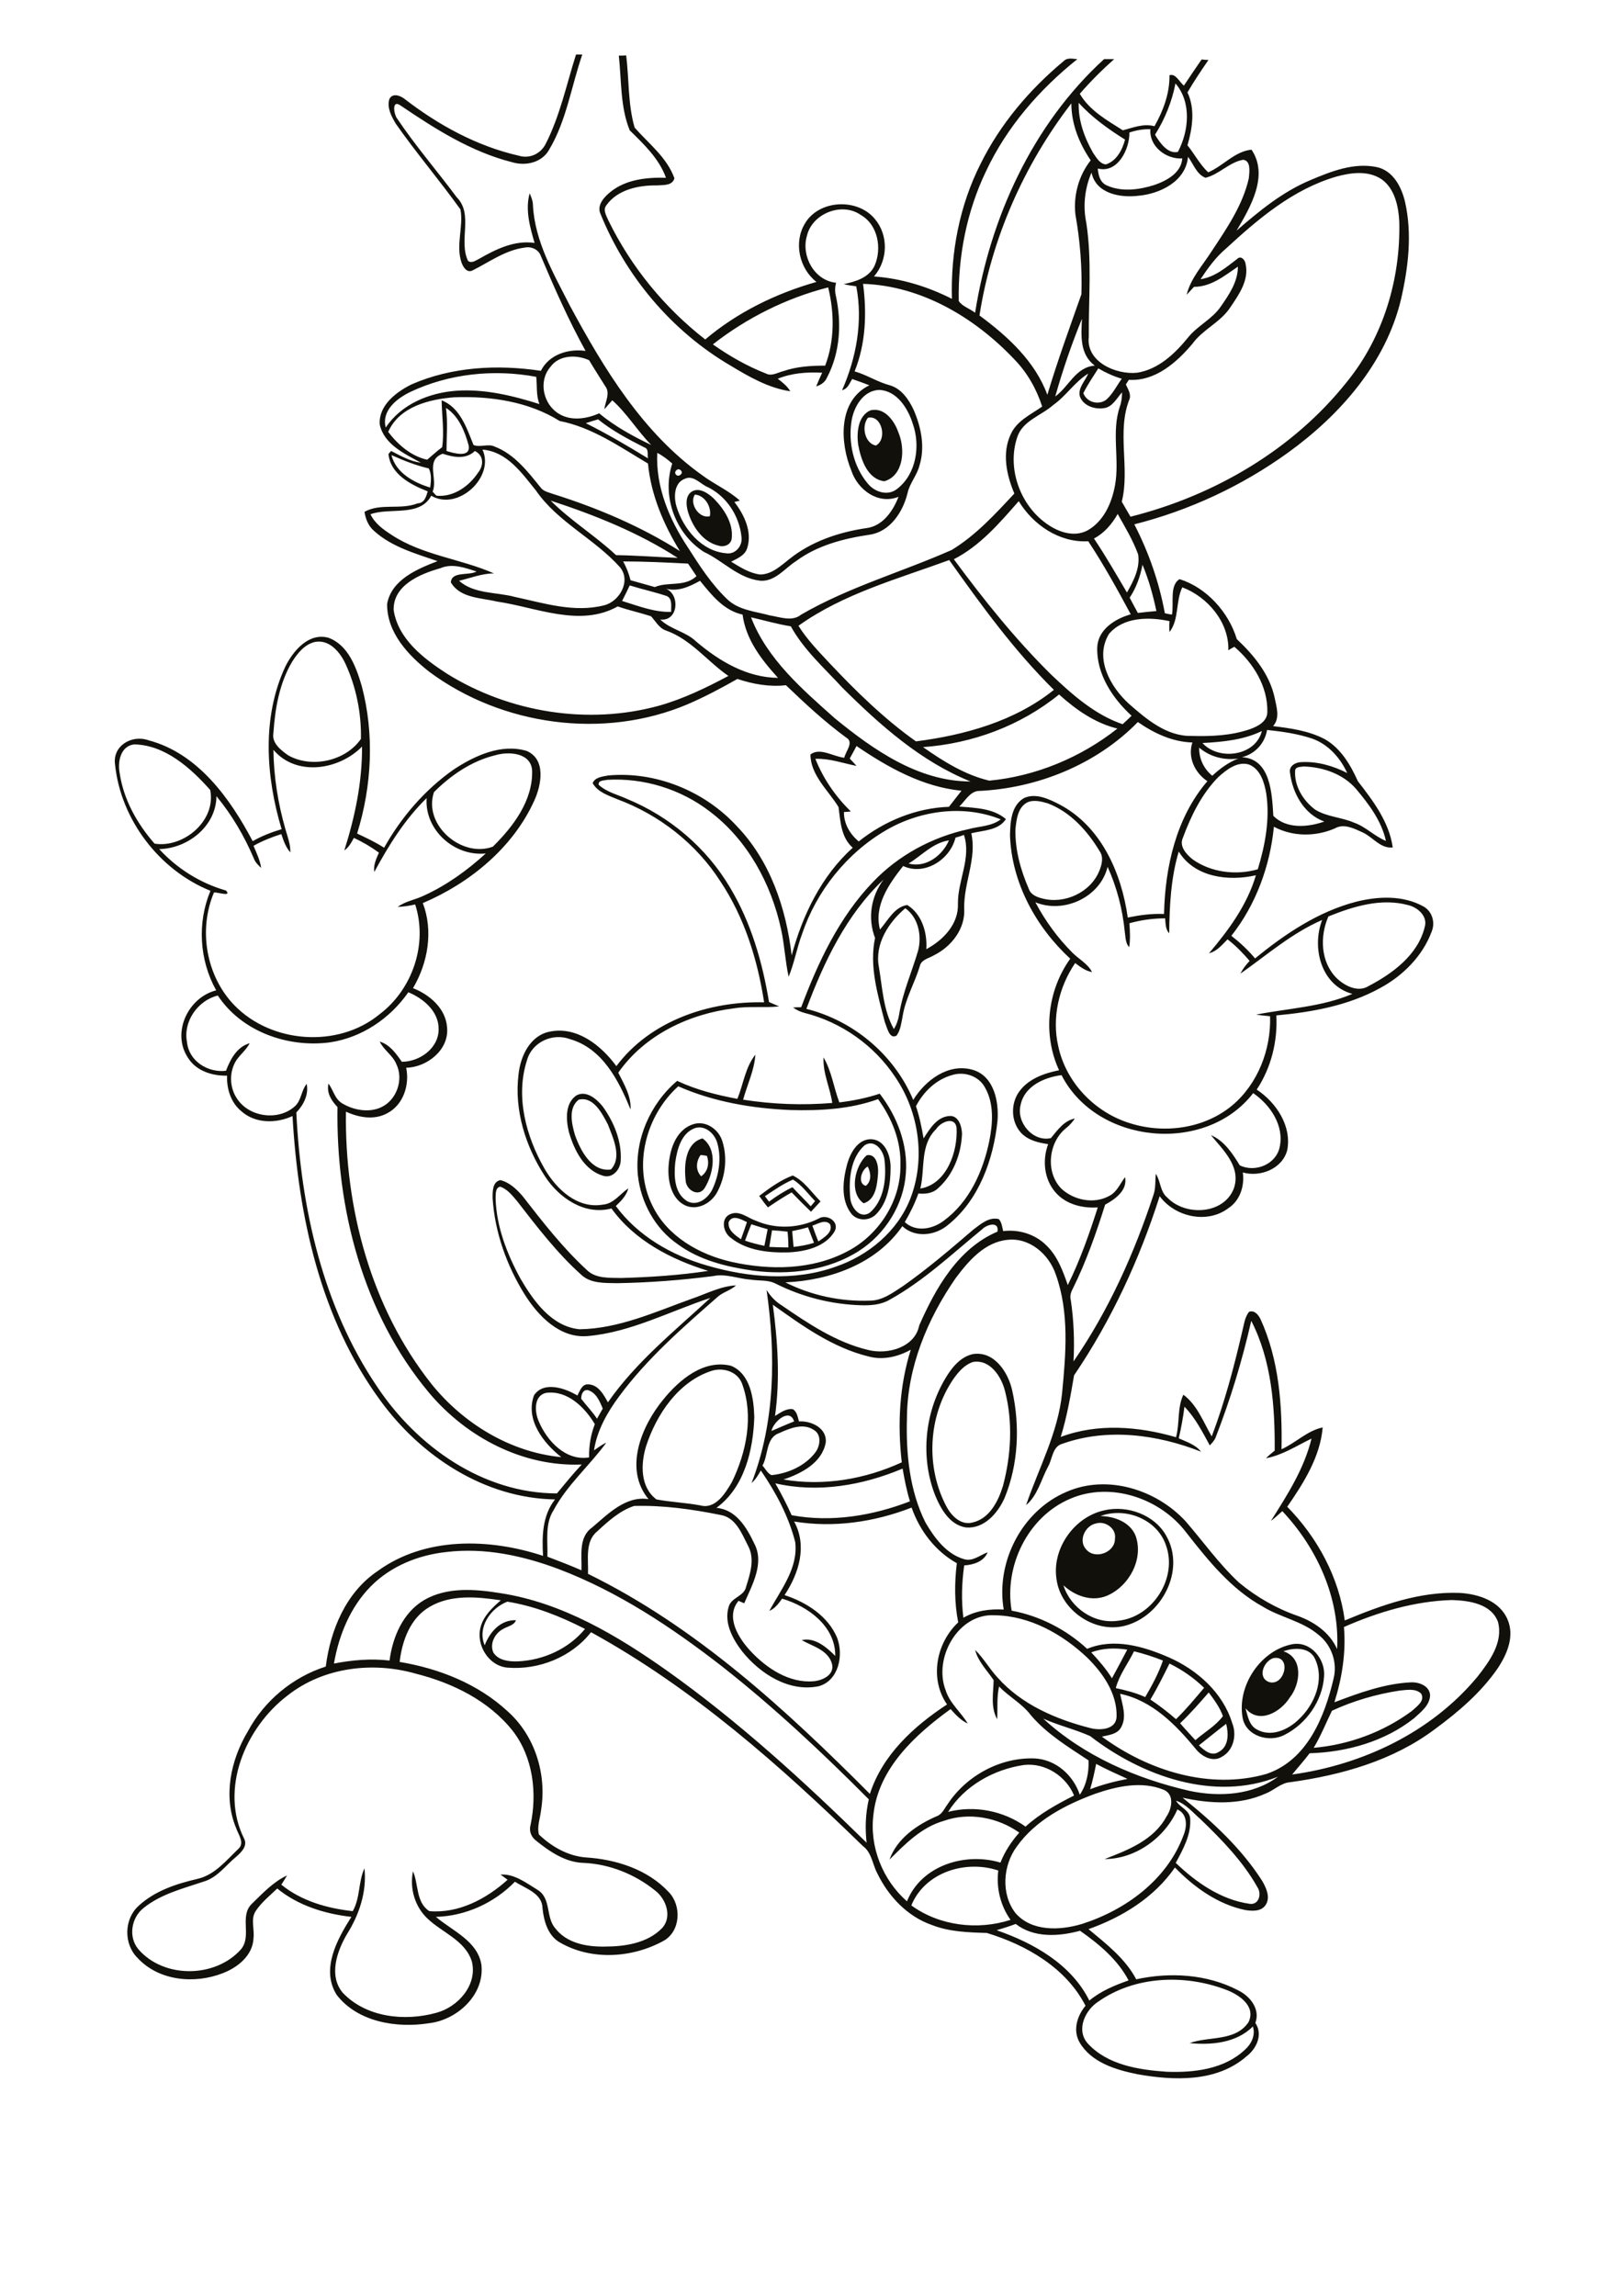 <?xml version="1.0" encoding="utf-8"?>
<!-- Generator: Adobe Illustrator 21.0.2, SVG Export Plug-In . SVG Version: 6.00 Build 0)  -->
<svg version="1.2" baseProfile="tiny" id="Layer_1" xmlns="http://www.w3.org/2000/svg" xmlns:xlink="http://www.w3.org/1999/xlink"
	 x="0px" y="0px" viewBox="0 0 595 842" overflow="scroll" xml:space="preserve">
<path fill="#12100B" d="M467.1,608.1c-3.6,1.2-6,7.2-1.5,8.8C471.4,618.5,473.9,606.9,467.1,608.1 M470.8,605.6
	c7.4,2.4,6.3,12,2.3,17c-3.3,5.3-11.3,9.9-16.2,3.9c0.8,2.8,1.3,6.3,4.2,7.8c5.2,2.9,11.4,0.1,15.3-3.7c5.8-5.4,9.6-14.5,6-22.2
	C480.4,604,474.7,604.2,470.8,605.6 M474.1,603c6.7-1.2,12.2,5.5,11.6,11.9c-0.6,8.9-6.5,17.3-14.4,21.3c-5.7,3.1-14.4,0.5-15.5-6.4
	C453.8,618.1,462.5,605.2,474.1,603 M402.1,558.7c-4.1,0.8-6.7,6.4-3.6,9.6c3.3,3.8,10.6,1,10.5-4
	C409.6,560.6,405.5,557.7,402.1,558.7 M403.7,556c5.1,0.1,10.9,2.2,12.9,7.3c3,8.6-2.5,18.6-10.7,22c-5.5,2.2-11.6,0-15.8-3.9
	c2.6,8.3,11.3,14.3,20,13c12.7-1.2,22-15.7,17.6-27.7C424.5,557.2,412.9,552.6,403.7,556 M405.1,553.9c8.5-2,18.6,1.7,22.8,9.5
	c7.1,12.6-1.9,29.6-15.5,32.9c-11,2.7-23.2-5.8-24.8-16.9C385.7,568.1,394,556.3,405.1,553.9 M356.9,499.5c-3,1-5.2,3.5-7,6
	c-9.5,13.7-10.5,32.7-2.5,47.4c1.8,3.2,5.2,6.5,9.2,5.5c6.3-1.3,9.6-7.8,11.3-13.4c3-11.2,3.7-23.4,0.8-34.7
	C367.4,504.9,363.2,498.4,356.9,499.5 M356.9,496.6c7.8-1.2,12.9,6.6,14.4,13.3c2.9,13,2.3,27.1-2.8,39.5
	c-2.5,5.6-7.5,11.3-14.1,10.8c-6-0.9-9.3-6.8-11.4-11.9c-5.4-13.9-3.8-30.1,3.8-42.8C349.1,501.6,352.3,497.6,356.9,496.6
	 M283.2,451.2c-0.3,2-0.7,4.1-1,6.1c2.3,0.1,4.7,0.2,7,0.2c0-2-0.1-3.9-0.3-5.8C287,451.5,285.1,451.3,283.2,451.2 M290.6,451.5
	c0.2,1.9,0.3,3.9,0.5,5.8c2.5-0.3,5-0.7,7.5-1.5c-0.7-1.9-1.5-3.8-2.2-5.7C294.4,450.7,292.5,451.1,290.6,451.5 M275.6,449
	c-0.8,2-1.6,4-2.3,6c2.3,0.8,4.7,1.4,7.1,1.9c0.4-2,0.8-4.1,1.2-6.1C279.6,450.3,277.6,449.6,275.6,449 M298,449.5
	c0.7,1.9,1.4,3.9,2.2,5.8c2-1.4,5.5-3.4,4.3-6.3C302.7,447,300,448.9,298,449.5 M267.3,448.2c-0.4,3,2.4,4.8,4.5,6.3
	c0.8-2.1,1.5-4.2,2.2-6.3C271.9,447.2,268.6,445.3,267.3,448.2 M268.1,445.2c3.3-1.3,6.2,1.5,9.2,2.5c7.3,3.2,15.9,2.8,23-0.8
	c3-1.9,7.9,1.2,5.8,4.8c-3.4,5.6-10.6,7.3-16.8,7.6c-7.3,0.2-15.4-0.6-21.3-5.4C265.2,451.9,264.2,446.6,268.1,445.2 M280.6,438.7
	c0.5,0.7,1,1.3,1.5,2c2.7-2,5.5-3.8,8.6-5.3c2.2,2.4,4.5,4.6,6.7,7c0.4-0.5,1.2-1.4,1.6-1.9c-2.6-2.7-4.9-5.9-8.1-7.9
	C287.2,434.2,283.9,436.5,280.6,438.7 M278.5,438.6c3.8-2.9,7.8-5.8,12.3-7.5c4.2,2,6.9,6.2,10.2,9.5c-1.2,1.3-2.3,2.5-3.5,3.8
	c-2.4-2.3-4.8-4.7-7.1-7.1c-3,1.7-5.9,3.6-8.7,5.5C280.5,441.4,279.5,440,278.5,438.6 M317.6,434.9c2.2-1.7,1.9-4.8,0.7-7.1
	C315.9,429.1,314.5,434.1,317.6,434.9 M317.9,423.7c3.6-0.8,4.4,4,4.2,6.6c-0.3,4-0.8,9.7-5.3,11
	C311.4,437.5,313.5,427.7,317.9,423.7 M317.2,420c-5.3,4.7-5.9,12.7-5.3,19.3c0.2,3.3,3.4,7.9,7.1,5.5c5.3-4.5,6.2-12.5,5.5-19
	C324.3,422.2,321,417.6,317.2,420 M319.2,417.8c5.3-0.1,7.5,5.8,7.5,10.3c0,5.9-0.9,12.6-5.2,17.1c-2.5,2.7-7.1,2.7-9.3-0.2
	c-3.9-5.2-3-12.3-1.4-18.2C312,422.7,314.6,418,319.2,417.8 M257,423.6c-1.7,2.4-1.9,5.6,0.2,7.8c2.5-1.7,3.1-4.8,2.1-7.5
	C258.8,423.8,257.6,423.6,257,423.6 M251.5,432.7c-0.6-5.4-0.1-13.5,6.2-15.2c5.7,4.1,4,13,0.8,18.2
	C256.2,439.3,251.5,436.3,251.5,432.7 M255,413.7c-5.1,1.8-6.6,7.8-7.3,12.6c-0.5,5-0.4,11.4,4.5,14.3c3.8,1.9,7.7-1.3,9.2-4.6
	c2.4-5.2,3.3-11.4,1.7-16.9C262.1,415.7,258.7,412.6,255,413.7 M254.3,412.3c4.6-1.5,9.4,1.9,10.7,6.3c1.9,6.1,1.1,13-1.9,18.6
	c-2.1,4-7.2,6.9-11.7,4.9c-4.9-2.3-6.3-8.3-6.2-13.3C245.4,422.5,247.5,414.5,254.3,412.3 M212.3,403.3c-3.9,3-2.6,8.8-1.4,12.9
	c2,5.7,6.1,13.7,13.2,12.7c4.2-4.5,0.8-11.5-1.1-16.5C220.9,408.4,217.7,402,212.3,403.3 M211.5,401.7c3.7-1.9,7.4,1.4,9.6,4.1
	c4.1,5.7,7,12.7,6.6,19.8c-0.1,3.3-3,6.7-6.5,5.6c-7-2.1-10.6-9.5-12.5-16C207.6,410.7,207.2,404.6,211.5,401.7 M248.8,398.4
	c-11.8,10.6-16.8,29.1-9.5,43.7c5.4,11.3,17.2,18,29.1,20.7c14,3.1,29.5,3,42.5-3.9c11.5-6,19.6-18.5,19.4-31.6
	c0.3-8.7-3.1-17.2-8.2-24.2c-10.2,3.7-21.3,4.3-32.1,4C275.9,406.5,261.8,404.1,248.8,398.4 M270.5,403c2.2-5.4,2.9-11.6,6.6-16.2
	c-0.4,5.8-3,11-4.5,16.5c10.8,1.7,21.8,2.1,32.7,1.2c-0.8-5.6-3.5-10.9-3.2-16.7c3,5.1,3.7,11,5.8,16.5c5-0.6,10-1.6,14.8-3.2
	c6.4,8.3,10.4,18.7,9.6,29.2c-0.8,11.5-7.5,22.2-17.1,28.4c-11.5,7.4-25.8,9-39,7.3c-9.7-1.4-19.6-3.8-27.6-9.7
	c-8.3-5.7-13.5-15.3-14.6-25.2c-1.3-13.1,4.5-26.3,14.4-34.7C255.4,399.7,263,401.6,270.5,403 M254.9,181.4c-2.2,3.3,1.6,9,5.5,7.9
	C261.1,185.9,258.5,181.6,254.9,181.4 M253.6,180.4c2.8-1.9,6.2,0.5,8.3,2.5c3.8,3.9,7.2,9.1,6.5,14.7c-0.3,2.1-2.6,3.1-4.5,2.6
	c-6-1.3-9.8-6.9-11.5-12.4C251.7,185.4,251.3,182.1,253.6,180.4 M318.4,153.2c-2.5,3.1-1.2,9.4,2.9,10.2
	C325.6,161.1,323.5,152.1,318.4,153.2 M319.3,150.5c5.2-1.3,8.9,4,10.3,8.2c2.5,5.9,2,15.7-5.2,17.8c-6.3-0.8-8.6-8.1-9.6-13.4
	C314.2,158.7,314.7,152.5,319.3,150.5 M403,734c-4.9,3.1-8.4,10.4-4,15.4c7.2,7.9,18.7,9.7,28.9,10.4c10,0.4,21.2-0.9,28.8-8.1
	c2.4-2.1,3.9-5.4,2.9-8.5c-6,6-15.1,6.9-23.2,6.1c7-2.6,16.8-0.5,21.6-7.7c2.9-6-3.8-10.3-8.6-12C434.4,724,416.3,724.7,403,734
	 M365.6,707.9c13.6,4.7,27.4,12.5,34,25.8c4.2-3.5,9.3-5.6,14.4-7.4c-4-7.6-10.8-13.3-17.8-18.2c-7.8,2.1-16.9,2.7-23.6-2.5
	C370.2,706.5,367.9,707.2,365.6,707.9 M334.3,698.8c10.3,7.5,24.3,9.2,36.4,5.3c-3.7-5.2-5.3-11.7-4.5-18.1
	C354.2,682,339.3,686.6,334.3,698.8 M431.4,660.4c1.4,2.5,5,3.4,5.2,6.6c0.4,5.8-2.6,11.2-5.3,16.2c7.5,7.2,16.6,13.5,27,15
	c3.5,0.6,4.6-3.6,3-6c-5.3-9.5-13.1-17.5-20.9-25C437.6,664.8,435.1,661.6,431.4,660.4 M401.9,657.8c-10.9,4-22,9.7-28.9,19.4
	c-5.1,6.9-5.9,17.4-0.5,24.4c6,6.9,16.4,6.4,24.4,4c16-5.1,31.2-16.2,37.2-32.4c1.4-3.3,1.6-7.9-2.2-9.6
	c-4.5,10.3-15.3,18.2-26.7,18.2c8.6-3.3,18.1-7,22.7-15.6c2-2.9,3-8.1-1-9.8C418.8,653.1,409.8,655.1,401.9,657.8 M402.1,646.9
	c-0.6,3.1-1.3,6.2-2.2,9.3c4.4-1.7,9-2.9,13.7-3.8C409.7,650.6,405.8,648.9,402.1,646.9 M375.6,647.3c-11,1.6-21.8,7.6-27.8,17.2
	c9.7-2.5,20.3-0.4,28.4,5.4c5.3-4.8,11.5-8.2,17.8-11.4C391.1,651.4,383.4,646.4,375.6,647.3 M439.8,640.1c1.9,1.8,4.6,4.2,7.3,2.4
	c3.7-2,3.6-6.7,2.7-10.3C446.4,634.8,443.1,637.5,439.8,640.1 M382.7,630.3c14.9,13.7,34.1,22,53.7,26.5c10.9,2.3,23.2,1.6,32.4-5.2
	c-23.4,9.3-49.9-0.2-68.9-14.9C394.3,634.2,388.3,632.8,382.7,630.3 M432.9,632c1.8,2.1,3.7,4.1,5.6,6.2c3.3-2.9,7.4-5.2,10.1-8.8
	c-1.1-3.2-3.2-6-5.2-8.7C440,624.6,436.6,628.5,432.9,632 M513.5,620c-8.6,1.3-17.1,3.8-24.9,7.4c-2.2,4.5-4.1,9.3-6.7,13.6
	c12.9-1.1,25.6-5.8,36-13.5c1.7-1.6,5-3.7,3.4-6.4C519.2,619.1,516,619.8,513.5,620 M105.5,621.8c-15.4,11.7-25.1,34.3-15.9,52.6
	c1.3,2.7-1.2,5-3,6.6c-3.8,3.1-6.8,7.5-11.7,9c-7.7,2.6-15.9,4.6-22.3,9.8c-4.4,3.5-5.6,10.5-1.9,15c9.3,10.9,28.3,10.7,37.7,0.1
	c4.1-4.9-0.7-12.2,4-16.7c3.9-3.8,7.8-8,12.9-10.4c-0.7,1.2-1.4,2.3-2.1,3.4c7.4,6,16.9,8.7,26.2,9.7c2.8-4.9,2-10.8,4.3-15.7
	c0.9,8.5-1.9,17-6.4,24.1c-3.7,6.3-6.8,15.2-1.6,21.5c8.6,9.1,22.7,10.6,34.3,7.4c8-2.1,15.2-10.2,13.1-18.8
	c-2.4-7.8-10.9-10.6-16.3-15.8c-4.6-4.3-6.6-11.1-5.3-17.3c2.1,4.7,1,11.4,6,14.6c10.8,0.9,20.9-4.5,28.7-11.5
	c-0.6-0.5-1.9-1.4-2.6-1.9c5-0.4,9.5,3.1,13.6,5.6c5.1,3.1,2.9,10,6.5,14.1c4.2,5.5,11.6,6.8,18,6.7c7.4,0,15.7-1.2,21.1-6.7
	c3.9-4.1,1.6-10.7-2.4-13.8c-7.4-6-16.8-9.8-26.4-10.2c-6.6-0.2-12.3-4.1-17.3-8.1c-1.8-1.3-2.7-3.6-2.1-5.7
	c2.5-11.7,1-24.9-6.5-34.6c-8.8-11.1-22.1-17.6-35.6-21C136.8,609.3,118.7,611.4,105.5,621.8 M422,623.3c3.3,2.2,6.4,4.6,9.4,7.2
	c3.7-3.6,7-7.6,10.3-11.5c-3.7-3.6-8-6.6-12.7-8.9C426.8,614.5,424.6,619,422,623.3 M416,605.6c-2.2,4.5-5.4,8.6-6.7,13.5
	c3.7,0.8,7.3,1.7,10.8,3.3c2.5-4.3,4.9-8.7,6.5-13.4C423.1,607.6,419.6,606.5,416,605.6 M400.3,606c2.8,3,5.4,6,7.6,9.5
	c1.9-3.5,3.8-7,5.6-10.5C409.1,604.3,404.5,604.4,400.3,606 M346.9,619.9c1.5,4.8,5.6,8,8.1,12.2c-2.6-1.2-4.5-3.3-6.3-5.3
	c-13,9.4-26.5,21.8-28.3,38.7c-1.5,11.8,3.4,24,12.3,31.8c5.3-13.2,21.4-18.1,34.3-14.2c1.6-4.1,4-7.7,6.9-11
	c-7.9-5.6-18.5-7.6-27.7-4.3c-8.1,2.3-14.1,8.4-19.9,14.2c2.7-7.7,10.1-12.8,17.3-15.9c2-0.7,2.8-2.8,4-4.4
	c6.9-10.5,19.4-17.3,32-16.8c7.7,0.4,14.1,6.1,16.5,13.3c2.5-3.6,3.4-8.3,3.2-12.6c-7.4-4.9-15.2-9.6-21.1-16.5
	c-3.2-4.3-8.1-6.8-11.7-10.6c-0.9,3.9-0.5,8-0.7,12c-2.5-4.4-1.4-9.6-1.3-14.3c-2.4-3.6-5.7-6.8-6.8-11.1c3.2,3.1,5.3,7,8.3,10.2
	c8.8,9.9,21.5,15.3,34.1,18.5c3.6,0.9,9.4,0.5,9.5-4.3c0.2-8.4-5-15.9-10.8-21.6c-9.1-8.6-21-15.3-33.8-15.5
	C351.5,591.5,342.3,608.1,346.9,619.9 M493,596.7c0.8,9.3-0.7,18.7-3.5,27.6c9-3.4,18.2-6.8,27.9-7.3c3-0.2,7,1.2,7.2,4.7
	c-0.1,3.7-3.3,6.1-5.8,8.4c-10.8,8.6-24.8,12.5-38.4,12.9c-2,2.7-4.3,5.2-6.4,7.8c25.9-3.6,51.1-15.5,68-35.9
	c4.4-5.6,9.5-12.6,7.5-20.1c-2.5-6.7-10.7-7.8-16.9-8C518.9,587.2,505.5,591.2,493,596.7 M177.8,603.4c1.9-4.9,5.8-9.4,11.5-9.2
	c-0.8,2-3.1,2.2-4.7,3.2c-3,1.5-5.1,5.4-3.6,8.7c1.9,2.9,5.7,3.3,8.9,3.2c9.4-0.4,18.7-4.6,24.7-11.9c-9-4.6-18.5-8.4-28.5-10
	C179.9,589.8,175,596.9,177.8,603.4 M136,581.8c-7.5,7.6-11.7,17.9-13.5,28.3c6.7-1.3,13.6-1.9,20.4-1.1c1.1-8.6,4.9-17.6,12.7-22.2
	c8.5-4.9,18.8-4,28.1-2.5c22.6,3.5,42.7,15.5,61.1,28.5c26.3,18.7,50.1,40.5,73.1,63c-0.6-5.3-0.4-10.7,0.8-15.9
	c-17.1-17.2-34.8-33.8-53.9-48.8c-18.4-14.3-38.1-27.4-60-35.7c-13.1-4.9-27.1-7.9-41.1-6.2C153.4,570.3,143.3,574.4,136,581.8
	 M219.1,561.6c-4.6,3.7-3.2,10.4-3.4,15.6c39.6,19.4,72.5,49.7,103.4,80.7c4.6-14.3,16.1-24.8,28.3-32.8c-6.5-9.4-4-22.5,4.1-30.1
	c-1.4-7.1-1.4-14.5-0.5-21.7c-7.9-4.4-13.6-11.9-16.6-20.4c-13.6,5.3-28.6,7.5-43.1,5.1c4.9,8.9,1.8,19-3.5,27
	c8,2.6,16,7.7,19.3,15.7c2.4,6.3,0.6,15.6-6.7,17.7c-10.9,2.3-21.5-4.5-28.1-12.7c-3.5-4.5-6.8-10.6-5-16.4c0.9-3.5,5.7-3.8,6.4-7.4
	c1.5-4.8,3.3-10.2,0.7-15c-2.3-4.5-4.5-10.4-10.1-11.3c-10.4-2.1-21.1-3.6-31.7-3.3C227.4,554,223.1,557.9,219.1,561.6 M392.5,549.7
	c-15.5,6.6-24.2,24.7-21.4,41c10.3,1.9,20,6.9,27.7,14c9.8-4.1,20.7-0.9,29.9,3.1c10.5,4.6,19.9,13,23.3,24.1
	c1.8,4.4,0.5,10.1-3.8,12.4c-3.3,2.1-7.3-0.1-9.5-2.8c-7.3-8.9-16.1-17.9-27.8-20.3c0.8,4,2.5,8.4,0.4,12.2
	c-1.3,2.6-4.5,2.9-7.1,3.5c17,12.5,39.5,19.6,60.3,13.7c15-5,21.4-20.9,24.7-35c1.5-5.9-0.8-12.4-5.6-16.1
	c-5.9-5-13.9-6.3-20.4-10.3c-11.6-6.4-20-16.9-28-27.1C425.7,549.5,407.4,543.2,392.5,549.7 M284.4,544c2.2,3.8,4.2,7.7,6,11.7
	c14.6,2.7,29.7,0.2,43.4-5.1c-1.2-3.9-2-8-2.7-12C316.4,544.8,300,547.6,284.4,544 M285.8,525.6c-4.9,1.7-3.9,8-6.1,11.9
	c1.1,1.2,1.8,2.8,3.3,3.5c6-0.6,12.2-3.3,16-8.2c1.9-2.4,2.5-6.7-0.5-8.4C294.6,521.8,289.7,523.8,285.8,525.6 M283,524.8
	c2.8-1.2,5.5-2.4,8.3-3.5C289.7,516.1,283.6,521.5,283,524.8 M197.6,521.2c3,7.2,9.9,14.7,18.5,13.3c-0.1-4.2,0.6-8.3,2.1-12.2
	c-3.7-6.2-10-12.4-17.7-11.5C195.7,511.7,196.1,517.8,197.6,521.2 M213.2,513c1.9,2.5,4.1,4.7,5.8,7.3c0.7-1.2,1.4-2.5,2.1-3.7
	c-1.1-2.7-2.4-5.9-5.5-6.8C213.8,509.6,213.2,511.5,213.2,513 M261.2,502.7c-12.3,3.9-20.4,16-24.2,27.7c-2,6.5-2.2,15,3.8,19.5
	c5.3,1,10.8,1.2,16.1,2.2c5.6,1.5,9.2-4.5,11.6-8.6c5.3-10.9,8-24.1,3.8-35.8C270.8,503.2,265.6,501.4,261.2,502.7 M283.5,478.5
	c1.8,13.5,2.7,27.2,0.8,40.8c2-1.2,4-2.8,6.5-2.5c1.6,0.9,1.8,2.9,2.3,4.5c4.5-0.3,10.4,2.5,9.8,7.8c-1.4,7.4-8.9,11.3-15.5,13.5
	c14.7,2.5,29.9-0.1,43.4-6.3c-1.6-13.8-0.9-28,3.3-41.3c-4.7,2.6-10.2,3.9-15.4,2.5C305.5,494.3,294.3,486.2,283.5,478.5
	 M350.6,468.7c-10.4,15-17.8,32.8-17.9,51.2c-0.4,13.1,0.9,26.7,6.8,38.5c3.3,5.6,7.6,11.5,14.1,13.4c3.2,1,5.9-1.5,8.7-2.5
	c-1.4,3.4-5.2,4.6-8.6,4.8c-0.9,6.4-1.1,12.8-0.3,19.2c4.5-2.6,9.7-3.3,14.8-3c-3-17.4,6.7-36.3,23.1-43.2
	c14.9-6.5,32.9-0.8,43.6,10.8c6.5,7.5,12.3,15.7,19.6,22.5c6.4,5.3,13.7,9.5,21.5,12.2c6.1,2.2,11.8,6.1,14.5,12.2
	c1-18.8-7.4-37.1-20.1-50.6c-1.4,1.2-2.7,2.5-4.2,3.6c6-9.5,12.2-19.1,14.9-30.2c-5.4,2.6-10.7,6.1-16.7,7.2c1-1,2.1-1.9,3.2-2.8
	c0.1-16.1-1.1-33-8.6-47.6c-3.3,14.5-7.6,28.7-13,42.6c-0.4,1.2-1.4,2.2-2.2,3.1c-2.7-4.9-5.3-10.1-9.3-14.2
	c-0.5,3.9-1.2,7.8-2.1,11.6c2.9,1.3,6.1,2.3,8.2,4.9c-16-6.3-34.4-8.8-50.9-2.9c-3.7,1-3.6,5.6-5.3,8.5c-2.5,4.7-3.8,10.5-8,14
	c4.6-13.5,11.7-26.5,13.2-41c1.4-14.5,2.7-29.7-2.3-43.6c-2.5-7.4-9.6-13.6-17.7-12.7C361.3,455.5,355.4,462.3,350.6,468.7
	 M181.8,439.5c0.3,10.4,4.2,20.4,9.1,29.4c4.8,8.2,11.4,17.6,21.7,18.6c14.3-0.2,27.6-6.3,40.9-11.1c5.4-1.8,10.7-4.7,16.5-5
	c-1.9,1.8-4.6,2.4-6.6,4.1c-12.9,11.3-26,22.7-36.2,36.5c-4.4,5.9-8.2,12.6-9.3,19.9c1.5-1,2.9-2.1,4.5-2.8
	c-6.1,8.4-14.3,15.4-19.3,24.7c-3.3,5.1-2.1,11.4-2.3,17.1c4.2,1.6,8.4,3.2,12.5,5c0.2-5.3-1.2-12.1,3.9-15.7
	c5.8-4.9,12.3-11.7,20.7-10.4c-9.1-11-2.7-26.6,5.3-36.4c5.9-7.3,14.9-15,25-12.5c7.1,3,8.3,12,8.5,18.8
	c-0.4,12.1-3.6,25.8-13.9,33.3c7.2,0.6,11.1,7.2,13.9,13.1c3.8,7.2-0.8,15.2-3.7,21.9c-0.7-0.3-1.4-0.6-2.1-0.9
	c-4.9,6,0.1,13.8,4.5,18.5c5.9,6.3,14.1,11.7,23,11c3.3-0.3,7.8-2.3,6.8-6.4c-1.4-5.1-7.1-6.4-11.1-8.7c4.8-1.1,9.1,2.6,12.3,5.8
	c0.1-10.9-10-18.2-19.5-21c-1.3,1.8-2.6,3.6-4.7,4.5c4.3-7.9,10.7-15.8,9.5-25.3c-2.4-9.4-7.1-18.2-12.6-26.2
	c-1,1.7-1.9,3.3-3.4,4.6c8.7-22.5,8.9-47.2,5.5-70.8c1.4,2.2,3.2,4.2,5.5,5.6c9.8,6.7,20,13.6,31.8,16.4c7.1,1.8,17.1-0.9,18.7-9
	c6-13.7,14.3-28.3,28.7-34.4c0.7-4-4-2.6-5.7-0.8c-11,9-21.4,18.9-33.9,25.8c-3.1,1.8-6.8,2.1-10.3,2c-10.9-0.3-21.6-3-31.4-7.9
	c-2.8-1.5-6.1-1-9.2-1.5c-4.6-0.3-9.2-2.3-13.8-1.3c-11.7,1.5-23.4,2.4-35.2,2.6c-4.6-0.1-9.8,0.2-13.3-3.2
	c-8.9-8-16.2-17.6-23.5-27c-1.7-2-3.5-4.3-6.1-5.2C181.6,435.6,181.9,438,181.8,439.5 M343.4,414.1c-6,5.8-4,14.5-5.8,21.8
	c9.7-1.6,13.8-13.6,13.3-22.3C350.3,409.2,345,411.5,343.4,414.1 M374.4,405.2c-1.7,6.4,4.5,13.7,11.1,12.2c2.4-2.9,4.8-6.4,8.8-7.2
	c-0.9,1.3-1.9,2.5-3.2,3.5c-6.5,5.2-7.7,16.1-1.8,22.2c4.6,4.3,12,5.8,17.6,2.7c2.8-1.4,4-4.5,5.8-6.9c1,4.8-3.6,8.1-7.3,10.1
	c-3.3,10.5-7,21-11.9,30.9c-0.7,1.3-1.1,2.7-0.7,4.1c1.1,7.4,1.4,15,1,22.5c12.9-18.7,22.3-39.7,29.4-61.3c0.8-2.4,0.5-5,0.8-7.5
	c1.8,2.7,1.5,6.5,4.2,8.7c6.7,7,21,6.2,24.5-3.6c2.5-7.9-4.1-13.9-8.5-19.3c4.9,2.1,7.9,6.7,10.6,11.1c5.6,2.7,13.2-0.3,14.6-6.6
	c1.8-7.9-3.4-15.6-9.7-19.9c-17.4,22.6-57.3,18.8-70.3-6.6C383.1,395.1,375.8,398.3,374.4,405.2 M349.5,394.2
	c-6,1.6-10.7,6.1-13.5,11.5c1.3,3.8,2.1,7.8,2.8,11.8c2.2-3.4,4.8-7.8,9.3-8.2c3.5-0.4,4.7,3.7,4.8,6.5c-0.3,7.3-3.1,14.9-8.7,19.9
	c-1.9,1.9-4.7,2.3-7.3,2c-1.3,3.6-3,7.1-5,10.5c4.1,3.8,10.2,2.6,14.3-0.5c9.4-6.9,14.4-18.1,16.7-29.2c1.3-6.5,1.8-13.8-1.6-19.7
	C359.1,394.7,353.9,392.9,349.5,394.2 M120.9,382.3c-15.4,2-32.3-4-41-17.2c-7.3,1.8-12.8,9.5-11.3,17.1c0.7,7,7.7,11.3,14.3,10.5
	c1.6-4.2,4-8.8,8.7-10.1c-1.2,2.3-3.3,4-4.8,6.1c-2.8,4.2-2.7,10.1,0.2,14.3c4.5,6.8,15.3,8.2,21.3,2.6c2.3-2.2,2.2-5.7,4.2-8.1
	c0.8,3.9-1.1,7.7-3.8,10.5c1.7,35.1,9.7,71.1,29.6,100.5c14.6,22,38.9,39.2,66,39.2c3-3.6,5.9-7.2,9.1-10.6
	c-21.6,0.9-42.3-10-56-26.3c-24.2-28.9-34.2-67.6-33.6-104.8c-2.2-2.3-4.1-5.2-3.3-8.6c1.8,2.4,2.3,5.7,5.1,7.3
	c4.2,2.5,9.9,3.5,14.4,1.3c5.6-2.7,8.1-10.2,5.4-15.7c-1.3-3.3-4.6-5.1-6.1-8.3c3.7,1.1,6,4.4,8.1,7.4c6.5,0,13.5-4.9,13.5-11.9
	c0.1-6.6-5.6-11.3-11.1-13.6C143.1,373.5,132.7,380.6,120.9,382.3 M322.4,354.6c1.3,7.7,1.6,15.9,5.5,22.8c1-1.6,1.6-3.4,1.9-5.2
	c1.3-8.2,4.7-15.7,7-23.6c1.4-5.4,0.1-12.1-4.7-15.5C326,338.2,320.8,346.2,322.4,354.6 M487.3,336.1c-3.2,7.3-2.9,16.7,3,22.6
	c3,2.9,7.9,5.4,11.8,2.9c8.8-4.6,18-11.4,20.5-21.5c1.3-4.1-2.6-7.4-6.2-8.2C506.6,329.3,496.5,332.4,487.3,336.1 M432.4,312.3
	c-2.9,9.7-3.4,19.9-3.5,30c-1.4-1.5-1.3-3.6-1.5-5.5c-4.4,0-8.8,0.6-13.1,1.8c0.2,2.9,0.4,5.8-0.1,8.8c-1.4-1.6-1.3-3.8-1.6-5.7
	c-0.8-8.2-2.9-16.3-6.3-23.8c-2.7,11.2-16.1,17.3-26.5,13c3.6,6.8,8.2,13.1,13.6,18.5c2.4,2.4,5.6,4,7.2,7.1
	c-2.4-0.4-4.3-1.9-6.2-3.3c-6,8.8-8.6,20.1-6.2,30.5c2.8,13.2,13.3,24.2,26.2,28.2c12.5,4,27.2,2.1,37.5-6.4
	c9.5-7.9,14.4-20.6,14-32.8c-1.7-0.2-3.4-0.3-5.1-0.6c11.7-2.3,24.1-2.8,35.3-7.6c-11.5-3.1-15-16.9-11.1-27.1
	c-11.1,4.8-20.2,12.8-30,19.7c0.9-1.8,2.1-3.3,3.4-4.7c-2.5-2.9-5.1-5.6-8.1-7.9c-2,2-3.9,4.4-6.8,5.1c7.2-8.5,14-17.7,17.2-28.6
	C450.7,323.3,438.2,321.8,432.4,312.3 M333.3,316.7c6.3,1.7,12.4-2.9,14.8-8.5C342.2,309.1,338.2,313.7,333.3,316.7 M350.5,307.2
	c-1.9,8-11.3,14.1-19.2,10.4c-5.2,6.6-10.8,14.5-8.5,23.3c2.9-3.3,5.3-8.3,10-9c5.4,3.3,7.4,10.2,7,16.2c6.2-3.3,11.9-9.2,11.6-16.7
	c-0.1-8.5,5-16.8,2.2-25.2C352.6,306.6,351.6,306.9,350.5,307.2 M376.8,294.3c-3.5,1.9-3.9,6.2-4.3,9.7c-0.2,7.6,1.9,15.1,4.9,22
	c0.7,2.1,2.9,3,4.9,3.5c8.2,2.2,17.8-2.2,21-10.2c0.9-2.2,1.6-5,0.1-7.1c-4.5-7.5-10.8-14.5-19.1-17.6
	C381.9,293.9,379.1,293.2,376.8,294.3 M219.6,287.8c2.9,2.7,6.9,3.6,10.4,5.2c15.6,6.4,29.2,17.9,37.8,32.5
	c7.7,12.8,11.9,27.4,14.3,42c1.2,0.5,2.5,1.1,3.7,1.6c-5.5,0.6-11-0.2-16.5,0.7c-16.4,2-32.8,9.7-42.5,23.6
	c2.1,4.2,4.8,8.6,4.5,13.5c-4.3-10.6-10.3-22.4-22.2-25.8c-6.4-2.4-14,1.1-15.8,7.8c-4.3,13.3-0.3,28,6.5,39.8
	c4.3,7.4,12,14.7,21.3,13.1c4-0.3,6.3-3.9,9.4-6c-0.7,2.7-2.7,4.7-4.6,6.5c8.1,11,20.5,18.1,33.4,21.8c15.3,4.5,32.2,5.9,47.4,0.4
	c11.9-4.1,22.5-12.9,27.2-24.8c5.7-14.6,3.3-31.8-5.5-44.7c-7.7-11.6-19.7-20.1-33.2-23.5c-1.6-0.4-3-1.1-4.3-2c1-0.1,2-0.1,3-0.1
	c6.2-16.5,13.9-33,26.3-45.9c9.3-9.8,21.7-16.5,35-19.4c4-1.1,8.5-1,11.9-3.6c-13.6-5.5-29.6-3.3-42.1,4
	c-14.4,8.4-25.5,22.3-30.8,38.1c-1.9,5.1-2.8,10.5-4.9,15.6c-1.3-5.8-1.5-11.7-2.8-17.5c-3.6-16.6-12.3-32.6-26-43
	c-10.7-8.3-24.4-12.5-37.8-11.7C221.5,286.3,219.4,286.1,219.6,287.8 M475.1,282.6c-0.4,5.6,2.9,11,7.3,14.3
	c4.3,2.7,9.7,2.8,14.3,4.8c4.3,1.5,7.5,5,11.7,6.7c-1.6-7.3-6.2-13.4-10.9-19c-4.7-5.5-12.1-8.1-19.3-8.3
	C477.2,281.3,475.2,281.1,475.1,282.6 M446.9,285c-6.1,6.2-10,14.2-13,22.3c-1.4,3.1,1.3,6,3.5,7.8c6.8,4.9,16.1,6,24,3.7
	c2.7-8.9,4.5-18.4,3.1-27.8c-0.7-4-2.1-8.9-6.3-10.6C454,279.1,450,282.2,446.9,285 M181.6,277c-8.6,2.1-16.2,7.3-22.4,13.5
	c-4.1,12.1,10.3,24.3,21.6,20c7.5-7.4,14.7-16.9,14.4-27.9C194.8,276,186.6,275.5,181.6,277 M439.9,274.2c-0.1,4,1.7,7.8,4.8,10.3
	c2.8-2.6,5.9-4.9,9.5-6.3C449.1,278.9,443.9,277.6,439.9,274.2 M311.7,278.2c0.9,0.9,1.7,1.8,2.5,2.7c-5-1-9.9-2.8-15.1-2.6
	c2.9,7.3,7.4,13.8,13,19.3c-0.6,0.1-1.9,0.2-2.5,0.2c-0.1,4.3,2.2,8.1,5.4,10.8c9.4-7.5,21.1-12.3,33.1-12.7c1.5-2,3.1-3.9,4.6-5.9
	c-14.2-1.4-26.9-8.5-38.5-16.4C313.4,275.1,312.6,276.6,311.7,278.2 M100.3,275c0.1,9.8,1.7,19.7,4.4,29.1c0.8,2.8,1.9,5.6,1.8,8.5
	c-1.7-1.9-2.5-4.3-3.3-6.7c-3.5,1.1-7,2.5-10.2,4.3c1.1,2.6,2.4,5.3,2.8,8.1c-1.1-1-2.2-2.1-2.7-3.5c-3.5-8.2-8-15.9-13.7-22.8
	c-0.1,11-10.5,19.2-21,19.4c6.6,7.2,15.1,12.5,24.5,15.2c2.2,2.4-2.9,0.6-4.4,0.7c-5.8,13.7-2.9,30.6,7.4,41.3
	c13.6,14.1,38.1,15.9,53.3,3.4c12.1-9.1,17.8-25.8,13.1-40.3c-2.1,0.5-4.2,0.8-6.4,0.9c2.8-2.1,6.4-2.6,9.5-4.1
	c8.4-3.8,16-9.3,22.8-15.5c-11.5,1.2-22.5-8.6-21.7-20.3c-8,7.8-13.9,17.3-19.2,27.1c-0.4-2.5,0.7-4.8,1.7-7.1
	c-2.9-2.1-5.9-3.9-9.2-5.4c-0.9,1.7-1.9,3.5-3.5,4.6c3.9-12.3,6.6-25.1,6.5-38.1C124.4,282.4,108.7,284.9,100.3,275 M49.2,273
	c-5,0.6-6.1,6.4-5.3,10.5c1.4,9.7,6.4,18.6,12.8,25.9c10.6,1.7,22.7-8.4,20.4-19.7C69.9,281.6,60.5,273.2,49.2,273 M441.1,272.5
	c6,6.6,19.5,4.8,21.8-4.4C456.1,271.4,448.5,272.1,441.1,272.5 M464.8,267.7c-0.8,4.9-4.4,8.8-9.2,10c10.6,0.6,11,13.6,11.5,21.5
	c4.8,4.9,12.7,4.2,18.7,2.1c-7.5-2.7-11.7-10.5-12.6-18c-0.4-2.5,2.2-3.8,4.3-3.8c5.8-0.3,11.6,1.4,16.7,4
	c-2.5-5.5-6.9-10.5-12.8-12.6C476.1,269.1,470.4,268.3,464.8,267.7 M358.6,290.1c-3,0.5-4.6,3.7-6.7,5.7c5.9,0.5,12.4,0.6,17.1,4.6
	c-2.7,4.2-8.3,4.1-12.7,5.2c2.1,9.2-2.8,18.2-2.6,27.5c0.5,7.5-4.7,14.1-11.2,17.3c-1.8,1.1-4.6,1.5-5.1,4
	c-1.9,6.2-5.3,11.9-6.3,18.4c-0.5,2.4-0.7,4.9-2.2,7c-2.7,1.5-3.5-3.1-4.3-4.9c-2.6-10-5.8-20.6-3.6-30.9
	c-2.8-7.3-1.5-15.2,3.1-21.4c-13.6,12.8-21.8,30.1-28.3,47.4c17.3,4.3,32.3,16.9,39.2,33.4c4.5-7.3,13-13.7,22-11
	c7.7,2.4,9.5,11.7,8.9,18.8c-1.5,14.1-6.8,28.9-18.1,38c-4.7,4-12.1,4.9-16.8,0.5c-9.5,13.8-26.6,19.9-42.9,20.6
	c9.5,4.8,20.3,7.1,31,6.7c4.6,0,8.4-2.9,12.1-5.3c9.1-6.4,17.5-13.6,25.9-20.8c2.7-2,5.7-4.7,9.3-3.8c1.1,1.2,1.2,2.9,1.6,4.4
	c5.7-0.7,11.7,1.1,15.8,5.2c4.1,3.9,6.1,9.4,7.9,14.6c4.5-9.1,7.9-18.8,11-28.5c-5.6,0.4-11.7-1.1-15.5-5.5
	c-4.2-4.8-4.9-11.8-2.7-17.7c-3.6-0.5-7.4-1.4-10-4.2c-3.7-4.1-3.8-10.7-0.6-15.1c3.4-4.7,9.2-6.7,14.6-7.8
	c-6.1-13.2-4.3-29.2,4.1-40.9c-12.6-11.6-21.5-27.9-22.1-45.2c0.1-4.9,0.4-10.9,5.1-13.7c4.3-2,9.1,0.3,13,2.3
	c15.3,8,22.8,25.1,25.1,41.5c4.4-0.9,8.8-1.5,13.3-1.3c0.4-17.2,4.4-35.3,15.9-48.7c-4.6-3.1-7.3-8.7-5.5-14.2
	c-7.3-0.2-14.1-3.4-20-7.5C402.3,280.3,380.5,289.2,358.6,290.1 M338.6,274c7.4,5.2,15.4,10.2,24.3,12.3c17-1.6,33.6-8.5,47-19.1
	c-8.2-2-15.2-6.9-21.4-12.5C374.3,266.2,356.7,272.7,338.6,274 M115.7,235.4c-3.9,0.8-6.6,4.2-8.6,7.4c-4.6,7.8-6.2,17-6.8,26
	c-0.7,3.7,2.7,6.3,5.4,8.2c8.6,4.9,21.1,2.1,26.7-6c0.2-9.3-1.7-18.9-5.6-27.4C124.9,239.4,121,234.5,115.7,235.4 M275.5,226.4
	c5.9,15.3,18.8,26.4,30.7,37c14.2,11.6,30.7,23.2,49.8,23.2c-18.3-7.4-33.2-20.7-47-34.4c-6.6-7.2-14.1-13.8-18.9-22.5
	C285.1,228.9,280.3,227.5,275.5,226.4 M429,231.8c-0.1-1.3-0.1-2.7,0-4c-7.4-1.6-16.9-1.6-22.2,4.7c-5.4,8.9,0.5,19.4,7.3,25.6
	c6.5,5.7,13.9,12,23,11.8c7.2,0.2,14.6-0.1,21.5-2.5c2.8-1,6.3-2.8,6.3-6.3c0.2-9.4-5.2-18-12.1-23.9c-0.7,0.4-1.5,0.8-2.2,1.3
	c0.3-10.3-7.6-19.6-16.9-23.1C431.2,220.6,432.6,227.2,429,231.8 M228.2,220.4c5.9,1.8,11.8,4.2,18,4c-0.1-1.9,0.6-4.8-1.6-5.8
	c-4.5-1.5-9.1-2.5-13.6-3.9C230.1,216.6,229.2,218.5,228.2,220.4 M244.3,215.9c5.3,2.2,4.5,12.1-2.1,11.3c3.8,3.7,9.4,4.4,13.2,8.1
	c8.5,7.2,18.6,13.2,30,13.3c-6-6.6-11.8-14-13-23.2c-6.9-1.5-11.4-7.2-15.6-12.4C253,215.1,248.8,217.1,244.3,215.9 M419.1,207.1
	c-0.8,4.3-2.3,8.5-4.7,12.1c1,1.9,2,3.8,3,5.6c2.3-0.3,4.5-0.5,6.8-0.7C423,218.4,421.4,212.6,419.1,207.1 M161.5,208.4
	c-7.4,2.1-17.3,6.2-17.1,15.3c1.6,10.7,11.1,17.9,19.6,23.4c22.9,14.2,51.7,18.9,77.8,11.7c8.9-2.5,17.3-6.6,25.4-10.9
	c-7.8-5.4-13.8-13.5-23-16.7c-2.5-0.9-3.7-3.4-5.4-5.2c-4-1.3-8.2-2.2-12.2-3.6c-13.9,7.8-29.9,0.3-44.4-1.8
	c-5.8-1.4-13.4-1.2-16.8-7c0.2-4.2,6.6-2.4,9.4-4C170.5,208.2,165.9,206.5,161.5,208.4 M228.6,205.9c1.2,2.2,2.1,4.5,2.7,6.9
	c3,0.8,5.9,1.7,8.9,2.5c5-2.1,10.9,0.1,15.3-4c-1-1.5-2.1-3.1-3.1-4.6C244.5,206.3,236.6,205.9,228.6,205.9 M292.9,229.5
	c3.1,5,7.3,9.3,11.3,13.6c9.8,10.4,20.1,20.5,31.8,28.8c17.9-2.3,36.3-7.4,50.6-18.9c-14.6-14.4-26.6-31-38.4-47.6
	C329.4,212.3,309.4,217.7,292.9,229.5 M410,188.5c-2.1,3.7-4.9,7-8.7,9c4.3,6.4,8.2,13.2,12.1,19.8c2.4-4.2,4.9-9,4.1-14
	C415.6,198.1,412.7,193.3,410,188.5 M373.7,183.8c-7,8-14.2,16.4-23.8,21.3c11,14.9,22.6,29.4,35.8,42.4
	c7.7,7.3,15.9,14.6,26.1,18.1c1.1-1,2.2-2,3.3-3.1c-7-6.4-12.9-15.3-12.6-25.1c0.3-6.6,6.6-10.5,12.3-12.1
	c-4.9-9.1-9.9-18.2-15.6-26.8C388.6,199.1,379,192.5,373.7,183.8 M202,183.6c7.4,7.4,16.4,12.9,24,20c7.5,0.1,15.1,0.7,22.6,1
	C234.2,195.3,218.2,188.9,202,183.6 M251.2,175.6c-4,1.5-4.1,6.8-3,10.3c2.5,8.1,9.1,16.2,18.1,17c3.4,0.6,6.2-2.7,5.7-6
	c-0.8-7.9-5.7-15.3-13.1-18.6C256.5,177,254.1,174.2,251.2,175.6 M248.1,172.5c-1.2,1,0.4,2.7,1.5,1.6
	C251,173.2,249.1,171.3,248.1,172.5 M143.6,166.9c1.6,6.5,8.2,10.1,14.2,11.9c0.3-2.3,0.6-4.8-0.5-7
	C152.6,170.7,148,168.9,143.6,166.9 M177,164.9c4.6,10.1-9.1,22.7-18.8,16.9c-4.2,7.9-15.2,4.2-22.3,6.8c1.6,3.4,4.7,5.6,7.8,7.6
	c11.4,7.5,25.3,8.7,37.5,14.1c-4.4,0-8.6,1.7-12.8,2.7c5.5,4.9,13.7,4.1,20.4,5.9c10.7,2.3,21.8,5.9,32.8,3.1c5.7-1.4,10-9,5.8-14
	c-9.3-10.4-22.8-16.5-30.8-28.1C191.5,173.6,186,165.6,177,164.9 M162.4,166.4c-6.5,2.4-1.7,9.2-3.7,13.9c0.3,0.4,1,1.1,1.4,1.5
	c6.3,0.6,12-3.5,15.3-8.5c2.1-2.6,2.1-6.3-1.2-7.9C170.9,168.6,166.3,167.7,162.4,166.4 M214.9,155.2c7.8,3.9,15.3,8.3,22.8,12.9
	c-0.3-1.3,0.4-3.5-1.3-4c-5.9-3-11.8-6.1-17-10.3C217.9,154.2,216.4,154.7,214.9,155.2 M163.6,149.6c0.7,5.3,0.2,10.5,0.2,15.8
	c2.6,0.8,9,2.7,8.1-2.1C170.5,158.2,168.3,152.6,163.6,149.6 M142.4,158.4c3.6,4.7,8.4,8.9,14.3,10.2c1.8-1.5,3.6-3.2,5.5-4.6
	c0.8-5.7-0.1-11.5-0.2-17.2c6.8,2.7,9.2,10.2,11.7,16.4c2.4,1,5.4-0.6,7.8,0.6c7.3,2.8,12.2,9.3,16.9,15.1c1.1,1.4,3,1.7,4.6,2.3
	c16.2,5.1,32,11.8,46.4,20.9c-6-9.8-10.6-20.6-11.7-32.1c-10.3-6.1-20.5-13.3-32.4-15.6c-11.3-7.1-25.4-9.2-38.6-8.7
	C157.5,146.4,146.5,149.1,142.4,158.4 M322.4,143c-5.7,0.3-9.1,6-10,11.2c-1.3,7.9,0.6,16.7,5.8,23c2.5,3.2,7.4,4.9,10.9,2.1
	c7.1-5.5,8.6-15.9,5.7-24C333,149.6,328.9,143.2,322.4,143 M386.4,148.5c-4.5,4-11.4,5.8-13.3,12c-3.6,10.9,0.8,23.8,9.8,30.8
	c4.4,3.5,10.6,6,15.9,3.3c6-3.3,9-10,10.2-16.5c1.8-9.6-1.4-19.6,1.8-29c0.6-1.7,0.8-3.5,0.8-5.2c-2,2.2-3.5,5.4-6.7,5.8
	c-3.4,0.5-7.6-0.9-8.8-4.4c-0.7-3.1,2-5.6,3.1-8.3C394.2,140.1,391.1,145.2,386.4,148.5 M150.4,143.8c-4.9,2.4-10.5,6.8-8.9,13
	c5.7-8.6,16-12.8,26-13.5c10.3-0.7,20.6,1.8,30.4,4.9c-1.3-3.2-0.8-6.7-1.2-10C181.2,135.3,164.7,137,150.4,143.8 M397.4,144.2
	c1.3,3.4,5.6,4.5,8.4,2.4c2.4-2.1,3.8-5.1,5.7-7.7c-3-0.9-5.9-2.2-8.6-3.8C401,138.1,399,141,397.4,144.2 M201.8,134.7
	c-4.4,5.2-2.5,13.7,3.3,17.1c4.5,2.7,10.1,1.8,14.7-0.2c5.8,4.8,12.4,8.4,19.1,11.6c-5.1-5.2-8.9-11.6-14.3-16.4
	c-1,1.1-1.9,2.2-2.9,3.3c0.3-2.8,2.3-5.9,0.3-8.5c-2-3.2-4-6.3-5.9-9.5C211.5,130,205,130.1,201.8,134.7 M387.1,145.4
	c5-3.6,7.5-10.8,14.5-11.3c-5.6-4.2-5-11.1-4.7-17.2C393.1,126.2,389.8,135.8,387.1,145.4 M261.5,126.3c6.1,4.3,12.6,8,19.5,10.7
	c2.1,1.1,4.3-0.4,6.4-0.9c4.9-1.7,10.2-2,15.3-2c3.5-9.2,3.4-19.3,1.1-28.7C288.5,109.3,273.9,116.6,261.5,126.3 M316.6,104.1
	c1.4,10.8,1,21.9-3.1,32.1c4.5,1.3,8.4,3.9,12.9,5.1c4.2,1.2,6.9,5.1,8.7,8.9c2.8,6.4,4.3,13.7,2.2,20.5c-0.9,3.6-3.6,6.5-4.4,10.2
	c-1.7,6.9-6.4,14.1-13.9,15.2c-9.5,1.4-19.2,3.9-27,9.7c-4.1,2.6-7.5,7.4-12.9,7.2c-8.2-0.8-13.8-7.3-20.9-10.6
	c-10.5-6.7-15.5-20.5-11.6-32.4c-1.7-1.5-3.5-2.9-5.5-3.9c-0.6,12.4,4.4,24.4,11.2,34.6c4.2,6.6,8.5,13.3,14.2,18.8
	c4.2,4.3,10.5,4.7,15.9,6.2c3.8,0.6,8.2,2.4,11.5-0.3c17.4-10.1,36.9-15.6,55.2-23.7c8.9-5.4,16-13.2,23-20.7
	c-2.9-6.8-4.6-14.9-1.3-21.8c2.2-4.9,7.4-7.2,11.5-10.1c-2.1-6.5-5.5-12.5-10.3-17.4C357.6,116.5,338,104.8,316.6,104.1 M490.1,64.8
	c-15.7,4.6-28.5,15.4-40.3,26.3c-3.8,3.2-6.7,7.2-9.4,11.3c5.3-0.8,9.3-4.3,13.4-7.4c1.3-1.4,2.9,0.2,3.1,1.7
	c1.4,5.9-2.4,11.3-5.5,15.9c-3.6,5.6-10.2,8.2-14,13.5c-5.8,6.9-13.7,13.8-23.3,13.2c-0.3,0.4-0.8,1.3-1.1,1.7
	c0.7,1.6,1.9,3.3,1.4,5.2c-4.9,12.1,0.2,25.4-2.9,37.8c1.1,1.8,2.1,3.7,3.2,5.5c30.7-7.7,59.7-24.6,79.5-49.6
	c13.3-16.4,19.6-37.7,19.1-58.6c-0.3-5.6-1.6-12-6.4-15.5C501.9,62.4,495.5,63.3,490.1,64.8 M435.8,57.5c-0.8,9-10.2,13.6-18.3,14.3
	c-6.6,0.8-15.5-0.8-17.1-8.5c-2.5,5.8-3.2,12.3-1.9,18.5c2.1,13.8,0.8,27.8,0.9,41.7c-1.1,9.2,10,14,17.7,13.2
	c7.8-1.2,13.9-7,18.7-12.9c3.5-4.4,9-6.8,12.1-11.5c3-4.3,6.2-9,6.2-14.5c-4.9,3.3-9.8,7.4-16.1,7.4c-0.9,1-1.8,1.9-2.7,2.9
	c1.5-6.1,5.9-10.8,9.2-16c5.5-8.3,11.4-16.9,13.6-26.7c0.2-2.2,0.9-6.5-2.1-6.8c-5.1,0.9-8.8,5.4-13.8,6.6
	C438.9,63.9,437.8,60.1,435.8,57.5 M414.3,48.6c0.1,6.1-4.3,15.1-11.6,13.2c0.2,2.4,0.8,5.1,3.3,6.2c5.5,2.5,12,1.6,17.6-0.2
	c4.5-1.6,9.7-4.4,10.1-9.7c-5.9,0.4-12.2-4.4-11.7-10.7C419.3,47.3,416.7,47.8,414.3,48.6 M395.7,37.7c-0.2,6.5,2.1,12.8,5.3,18.4
	c1.2,1.7,2.4,4,4.7,4.2c3.9-1.3,6-5.3,7-9.1C406.5,47.3,400.6,43.1,395.7,37.7 M359.3,115.7c10.3,7.6,20.4,16.8,24.9,29.1
	c3.7-12.4,8.2-24.7,12.5-36.9c0.3-9.8-0.5-19.6-2.2-29.2c-0.8-7,1.2-14.3,5.6-19.9c-4.2-6.2-7.1-13.3-7.1-20.9
	C375.6,60.5,363.7,87.5,359.3,115.7 M431.2,30.6c-1.3,6.7-3.9,13.1-7.5,18.8c1.7,2.9,4.7,7.2,8.4,6.3
	C436.1,48.1,437.2,37.6,431.2,30.6 M211.3,20c0.6,0,1.7,0,2.3,0c-4,11.6-5.8,24.2-12.1,34.8c-2.6,4.8-8.6,6.2-13.6,4.7
	c-15.1-3.8-28.4-12.3-41.1-20.9c-3.2-2.1-2.3,3.4-1.1,4.9c6.7,10,14.6,19.1,21.8,28.8c6.3,6.3,0.6,15.9,4.2,23.4
	c1.4,1,2.8-0.2,4.1-0.8c6.1-3.5,13-6.9,20.3-5.8c-1.7-5.8-3.5-12.2-1.8-18.2c0.6,1.4,1.2,2.9,1.2,4.4c0.7,13.3,7.6,25.1,13.5,36.7
	c12.5,23.2,26.8,46.8,48.6,62.3c4.4,3.3,9.6,5.5,13.8,9.3c-0.5,0.1-1.5,0.4-2,0.5c3.6,4.7,6.6,10.9,4.7,16.9c-0.8,2.7-3.6,3.8-5.9,5
	c3.3,2,6.7,4.2,10.6,4.7c4.3,0,7.6-3.2,10.8-5.7c8-6.4,18-9.8,28.1-11.3c6.1-0.7,9.9-6.3,11.9-11.5c-7.5,3-15-2.6-17.3-9.6
	c-4.2-10.2-5-25.6,6.6-31.3c-2.1-0.8-4.2-1.6-6.3-2.3c-1,1.6-1.6,3.6-3.7,4.1c5.2-11.8,7.7-25.2,5.2-38.1c-1.5-0.2-3.1-0.4-4.6-0.8
	c4.3-0.9,9.2-2.3,11.3-6.7c2.8-6.3,1.3-15.1-5.1-18.7c-6.9-4.8-17.8-0.5-19.7,7.7c-2.2,7.4,2.7,16.4,10.7,17.2
	c-0.4,1.5-0.5,3.1-0.1,4.7c2.2,10,1.6,20.9-3.2,30c-0.7,1.7-2.2,2.8-4,3.3c0.7-1.7,1.4-3.3,2.2-5c-5.5-0.3-11.1,0.1-16.3,2.2
	c1.7,1.3,3.5,2.7,4.6,4.6c-8-1.2-15.1-5.3-21.9-9.4c-21.7-12.7-38.6-32.9-47.9-56.1c-1-3,1.6-5.8,3.7-7.5c5.7-4.7,13.4-5.5,20.5-5.3
	c-2.5-7-8.1-12.3-13.3-17.4c-3.5-8.6-3-18.3-4-27.4c0.7,0,2,0,2.7-0.1c1.1,8.8,0.6,17.9,3.1,26.5c5.2,5.9,11.9,11,14.6,18.6
	c-0.8,2.8-4.1,2.4-6.4,2.6c-6.7-0.1-14.4,1.5-18.5,7.2c-1.5,1.8,0,4,0.7,5.7c8.3,17,20.6,32,35.5,43.6c11.8-10,26-16.9,40.8-21.1
	c-6.3-4.9-8.4-14.4-4.3-21.3c5.1-8.9,19.4-9.6,25.8-1.7c5,6,4.7,15.1-0.4,21c10,0.7,19.7,3.7,28.6,8.2c-0.5-17,2.8-34.3,10.5-49.5
	c7.2-14.6,18-27.3,30.5-37.7c1.4-1.4,3.3-0.8,5-0.7c-13.9,11.1-25.9,24.9-33.5,41.1c-7.1,14.8-10.3,31.3-10,47.6
	c1.3,2,4.1,2.8,6,4.3c5.5-34.8,21-69,47.3-93c1.2,0,2.5,0,3.7,0c-4.5,4-8.7,8.2-12.6,12.7c3.6,6.2,10,9.7,15.8,13.4
	c3.8-1,7.6-2.6,11.6-1.5c3.2-5.7,5.6-12,5.5-18.7c2.3-0.8,3.7,2.6,5.3,3.8c2.1-3.2,4.3-6.4,6.5-9.6c0.6,0.1,1.9,0.2,2.5,0.2
	c-2.7,3.9-5.3,7.8-7.7,11.9c2.9,6.1,1.8,13.2,0,19.4c2.6,3.2,4.5,7,7.6,9.9c5.5-2.3,9.7-7.7,15.9-8.3c6.4,9.5-0.4,21.1-5.5,29.7
	c8.3-7.2,16.8-14.2,27-18.5c7.6-3.2,16-6.6,24.5-4.8c5.9,1.3,9,7.2,10.3,12.7c2.7,11.8,1.2,24.2-1.5,35.9
	c-5.6,23.3-22.3,42.3-41.4,56.1c-16.9,12.2-36.2,21.2-56.4,26.3c5.3,10.3,9.1,21.2,11.2,32.6c0.8,0.2,1.7,0.4,2.6,0.5
	c0.8-4.1-1-10.7,2.8-13c9.9,3.1,18,12.1,21,22c6.3,5.9,12.1,13,13.9,21.6c0.7,3.4,2,7.4-0.6,10.3c6.5,0.8,13.1,1.7,19,4.8
	c5.9,3.4,9.4,9.4,12.1,15.4c5.6,7.2,11.5,15,12.8,24.3c-4.5,0.5-7.3-3.8-11-5.5c-3.1-1.4-6.9-3.4-10.2-1.5
	c-7.1,3.1-15.5,3.1-22.4-0.6c-1.4,14.4-6.6,28.6-15.6,40c3.2,2.5,6.1,5.2,8.7,8.3c11-9,23.2-17.2,37.1-20.8c8-2,17-2.4,24.4,1.6
	c3.4,1.7,4.7,5.9,3.3,9.3c-3.3,9-10.6,16.3-19,20.8c-11.6,6.4-24.9,8.8-38,10c0.5,9.5-1.9,19.2-7.2,27.2
	c7.1,4.7,12.9,13.3,11.2,22.2c-1.8,6.9-9.9,10-16.3,8.2c0.7,4.9-1,10.3-5.3,13.1c-7.8,5.9-19.6,3.2-25.2-4.4
	c-7.4,23.2-17.7,45.5-31.4,65.7c-1.3,7.6-2.6,15.2-4.9,22.6c13.5-5.1,28.6-3.9,42.3,0.1c1.4-5.1,0.4-10.8,2.7-15.6
	c5.1,3.8,7.3,10,10.4,15.3c4.7-12.4,8.1-25.2,11.1-38.1c0.7-2.6,0.9-5.5,2.6-7.6c2-0.7,3.4,1.1,4.2,2.7c6.8,14.9,8,31.6,7.7,47.7
	c5.2-2.3,9.4-6.8,15.1-8c-0.9,10.8-7,20.4-13,29.1c11.1,11.3,19,25.9,21.1,41.7c13.4-5.6,27.5-10.7,42.2-10.1
	c6.8,0.4,14.6,2.9,17.5,9.7c2.7,6.2-0.2,12.9-3.7,18.1c-6.1,8.8-14.4,15.9-23,22.2c-15.3,11.5-34.2,16.8-52.9,19.4
	c-3.5,0.2-6,3-9.2,4.2c-9.5,4.3-20.4,3.7-30.4,1.5c11,8.8,21.6,18.6,29.2,30.5c1.5,2.6,3.1,6,1.3,8.8c-1.6,2.5-4.9,2.3-7.5,1.9
	c-10.1-2.1-18.8-8.4-25.8-15.6c-7.6,11-19.3,18.2-31.7,22.6c6.5,5.4,13.5,10.8,17.5,18.4c12.4-2.7,26-1.9,37.3,4
	c4.4,2.1,8.3,6.9,6.4,12c2.9,4.3,0.4,9.5-3.3,12.3c-10.9,9.5-26.6,8.9-40,6.5c-7.9-1.6-16.9-4.3-21.2-11.7
	c-2.5-4.4-0.9-9.7,2.2-13.4c-7.1-13.9-21.7-22.3-36.2-26.7c-6.8-0.2-13.7-0.4-20.1-2.9c-9-3.1-16-10.5-20.1-19
	c-1.8-3.4-2-7.6-5.3-10c-30.3-29.5-62.4-57.9-99.7-78.4c-7.1,9.1-19.1,13.9-30.5,13c-7-0.5-11.8-8.3-10-14.9
	c1.1-4.1,4.3-7.1,7.4-9.8c-8.7-1.3-18.3-2.2-26.1,2.4c-7.1,4.1-10.1,12.4-11,20.2c14.4,2.4,28.7,8,39.6,18.1
	c10,8.9,14.4,23,12.3,36.1c-0.3,3-1.6,6.1-0.8,9.1c4.7,4.5,10.7,7.9,17.2,8.4c11.1,0.7,22.7,4.4,30.4,12.7
	c4.8,4.9,4.4,14.4-1.9,17.9c-11.5,6.3-26.4,7.3-38,0.6c-4.4-2.5-5.9-7.8-6.4-12.6c-0.1-5.5-6.3-7.2-10.1-9.7
	c-7.6,7.8-18.1,12.6-29,12.9c6.1,5.2,15.3,8.8,16.7,17.6c1.2,11-8.9,20.2-19.2,21.4c-11.8,1.9-26.2-0.4-33.9-10.4
	c-5.9-9.4,0.2-20.4,5.4-28.6c-9.7-1.1-19.5-4.1-27.2-10.4c-2.7,2.6-5.7,5-7.8,8.1c-2.1,3-0.5,6.7-0.9,10c-0.2,6.4-5.8,10.9-11.4,13
	c-10.3,4-23.4,2.8-31.2-5.7c-5.1-5.1-4.9-14.2,0.4-19c5.9-5.5,13.8-8.1,21.5-9.9c6.4-1.4,10.6-6.7,15.1-11c2.5-2.2,0-5.3-0.8-7.7
	c-4.8-11.6-2-24.9,4.3-35.4c6-11.2,16.4-19.9,28.6-23.8c1.7-13.4,7.4-27.2,19-35c17.4-12.7,41-12.1,60.7-5.6
	c-0.4-7.2-0.3-14.7,4.4-20.7c-25.8-0.4-49.2-15.8-64.1-36.3c-22-30-30.1-67.7-32.2-104.3c-6,2.8-13.7,2.8-18.8-1.8
	c-3.8-3.1-5.4-8.2-5.2-13c-5.4,0.1-11.3-1.7-14.3-6.5c-6.2-9.2,0-22.2,10.3-24.8c-6.2-11.1-7-24.8-2.1-36.5
	c-18.8-7.6-32.9-26.1-35-46.3c-1-6.9,6.2-11.1,12.3-8.9c18.1,4.8,29.9,21.3,38.2,37c3.3-1.9,6.9-3.3,10.6-4.4
	c-5.8-19.3-7.3-41.1,1.4-59.7c2.9-5.8,8.6-12.5,15.8-10.5c7.3,2.7,10.2,10.9,12.2,17.7c4.7,17.7,3.7,36.7-1.7,54.1
	c3.4,1.6,6.8,3.2,9.9,5.2c6.3-11.2,14.9-21.2,25.4-28.6c7.7-5.1,17.5-9.7,26.9-6.9c7.2,3.1,5.4,12.5,2.8,18.2
	c-7.8,17.3-23.7,30.3-40.9,37.6c3.9,10.2,1.9,21.9-3.6,31.2c6.1,2.4,12,7.4,12.5,14.4c0.8,8.2-7.3,14.6-15,14.8
	c1.3,6.2-1,13.5-6.8,16.6c-4.8,2.7-10.5,1.7-15.3-0.5c-0.5,35.4,9.2,71.9,31.4,99.9c11.7,14.5,28.9,25,47.6,26.8
	c-6.6-5.2-13.3-13.8-10-22.7c3.6-5.3,11.4-2.6,15.9,0.1c0.9-1.6,1.6-4.1,3.8-4.1c3.8,0,5.8,3.7,7.4,6.6
	c10.3-14.8,24.5-26.2,37.6-38.3c-14.9,4.9-29.2,12.6-45,14c-10.2,0.9-18.1-7.3-23.1-15.2c-6.6-10.6-11-22.8-11.8-35.4
	c0-2.4-0.1-5.9,2.8-6.6c3.4,0.8,6.1,3.4,8.3,6c7.3,9.4,14.7,18.9,23.5,27c3.3,3.2,8.3,2.8,12.6,2.9c10.7-0.3,21.4-1,31.9-2.6
	c-13.6-4.2-27-11.1-35.5-22.9c-9.8,2.6-19.2-3.8-24.4-11.8c-7.1-10.9-11.3-24.2-9.7-37.3c0.7-6.8,4.3-14.5,11.7-15.8
	c9.9-1.9,18.7,5.2,24.2,12.7c12.4-16.6,34-23.9,54.2-23.4c-2.4-15.6-7.2-31.1-16-44.3c-8.9-13.9-22.5-24.5-37.9-30.2
	c-3.3-1.4-7.2-2.6-9-5.9c0.9-2.2,3.7-2.4,5.7-2.8c17.4-1.6,35.3,5.7,47.1,18.5c12.3,12.7,18.2,30.2,20.2,47.5
	c4-14.8,10.9-29.1,22.4-39.5c-4.3-3.8-4.5-9.6-5.2-14.9c-3.7-6.1-10.3-11.7-10.3-19.3c3.5-2.7,8.4,0.8,12.4,1.2
	c0.5-2.4,3.7-5.7,0.7-7.4c-7.9-5.8-15-12.4-22.1-19.2c-6,0.7-12.1-0.4-17.8-2.3c-6,3.4-12,6.6-18.3,9.3c-30.7,13-68,7.9-94.7-11.9
	c-7.7-6-15.6-14.4-15.5-24.9c1.6-8.9,11-12.8,18.5-15.7c-8.1-2.8-16.8-5.2-23.3-11.1c-2.1-1.8-3.1-4.4-3.5-7
	c6-3.3,13.2-0.6,19.5-3.1c2.5-0.1,3.1-2.4,3.7-4.4c-6.2-2.4-13.7-6.3-14.4-13.7c0.2-0.3,0.7-0.8,1-1.1c3.5,1.8,7,3.8,10.9,4.3
	c-6-3.3-13.5-6.7-15.1-14c-0.5-7,6-11.9,11.6-14.7c14.8-6.5,31.6-7.4,47.5-5c3-6,10.1-8.2,16.4-7.3c-6.2-11.2-11.4-23-16.4-34.8
	c-0.8-2.4-3.5-3.6-5.9-3.1c-7.1,0.9-13,5.3-19.2,8.4c-2.1,1-3.4-1.3-4-2.9c-2.2-6.4,0.8-13.2-0.4-19.5
	c-7.6-10.6-16.2-20.7-23.7-31.4c-1.6-2.7-3.3-5.8-2.4-9c1.1-2.4,3.9-1.4,5.5-0.2c12.4,9.6,26.6,17.4,42,20.9
	c3.9,1.2,7.9-0.6,9.8-4.2C205.4,42.6,207.8,31,211.3,20"/>
</svg>
